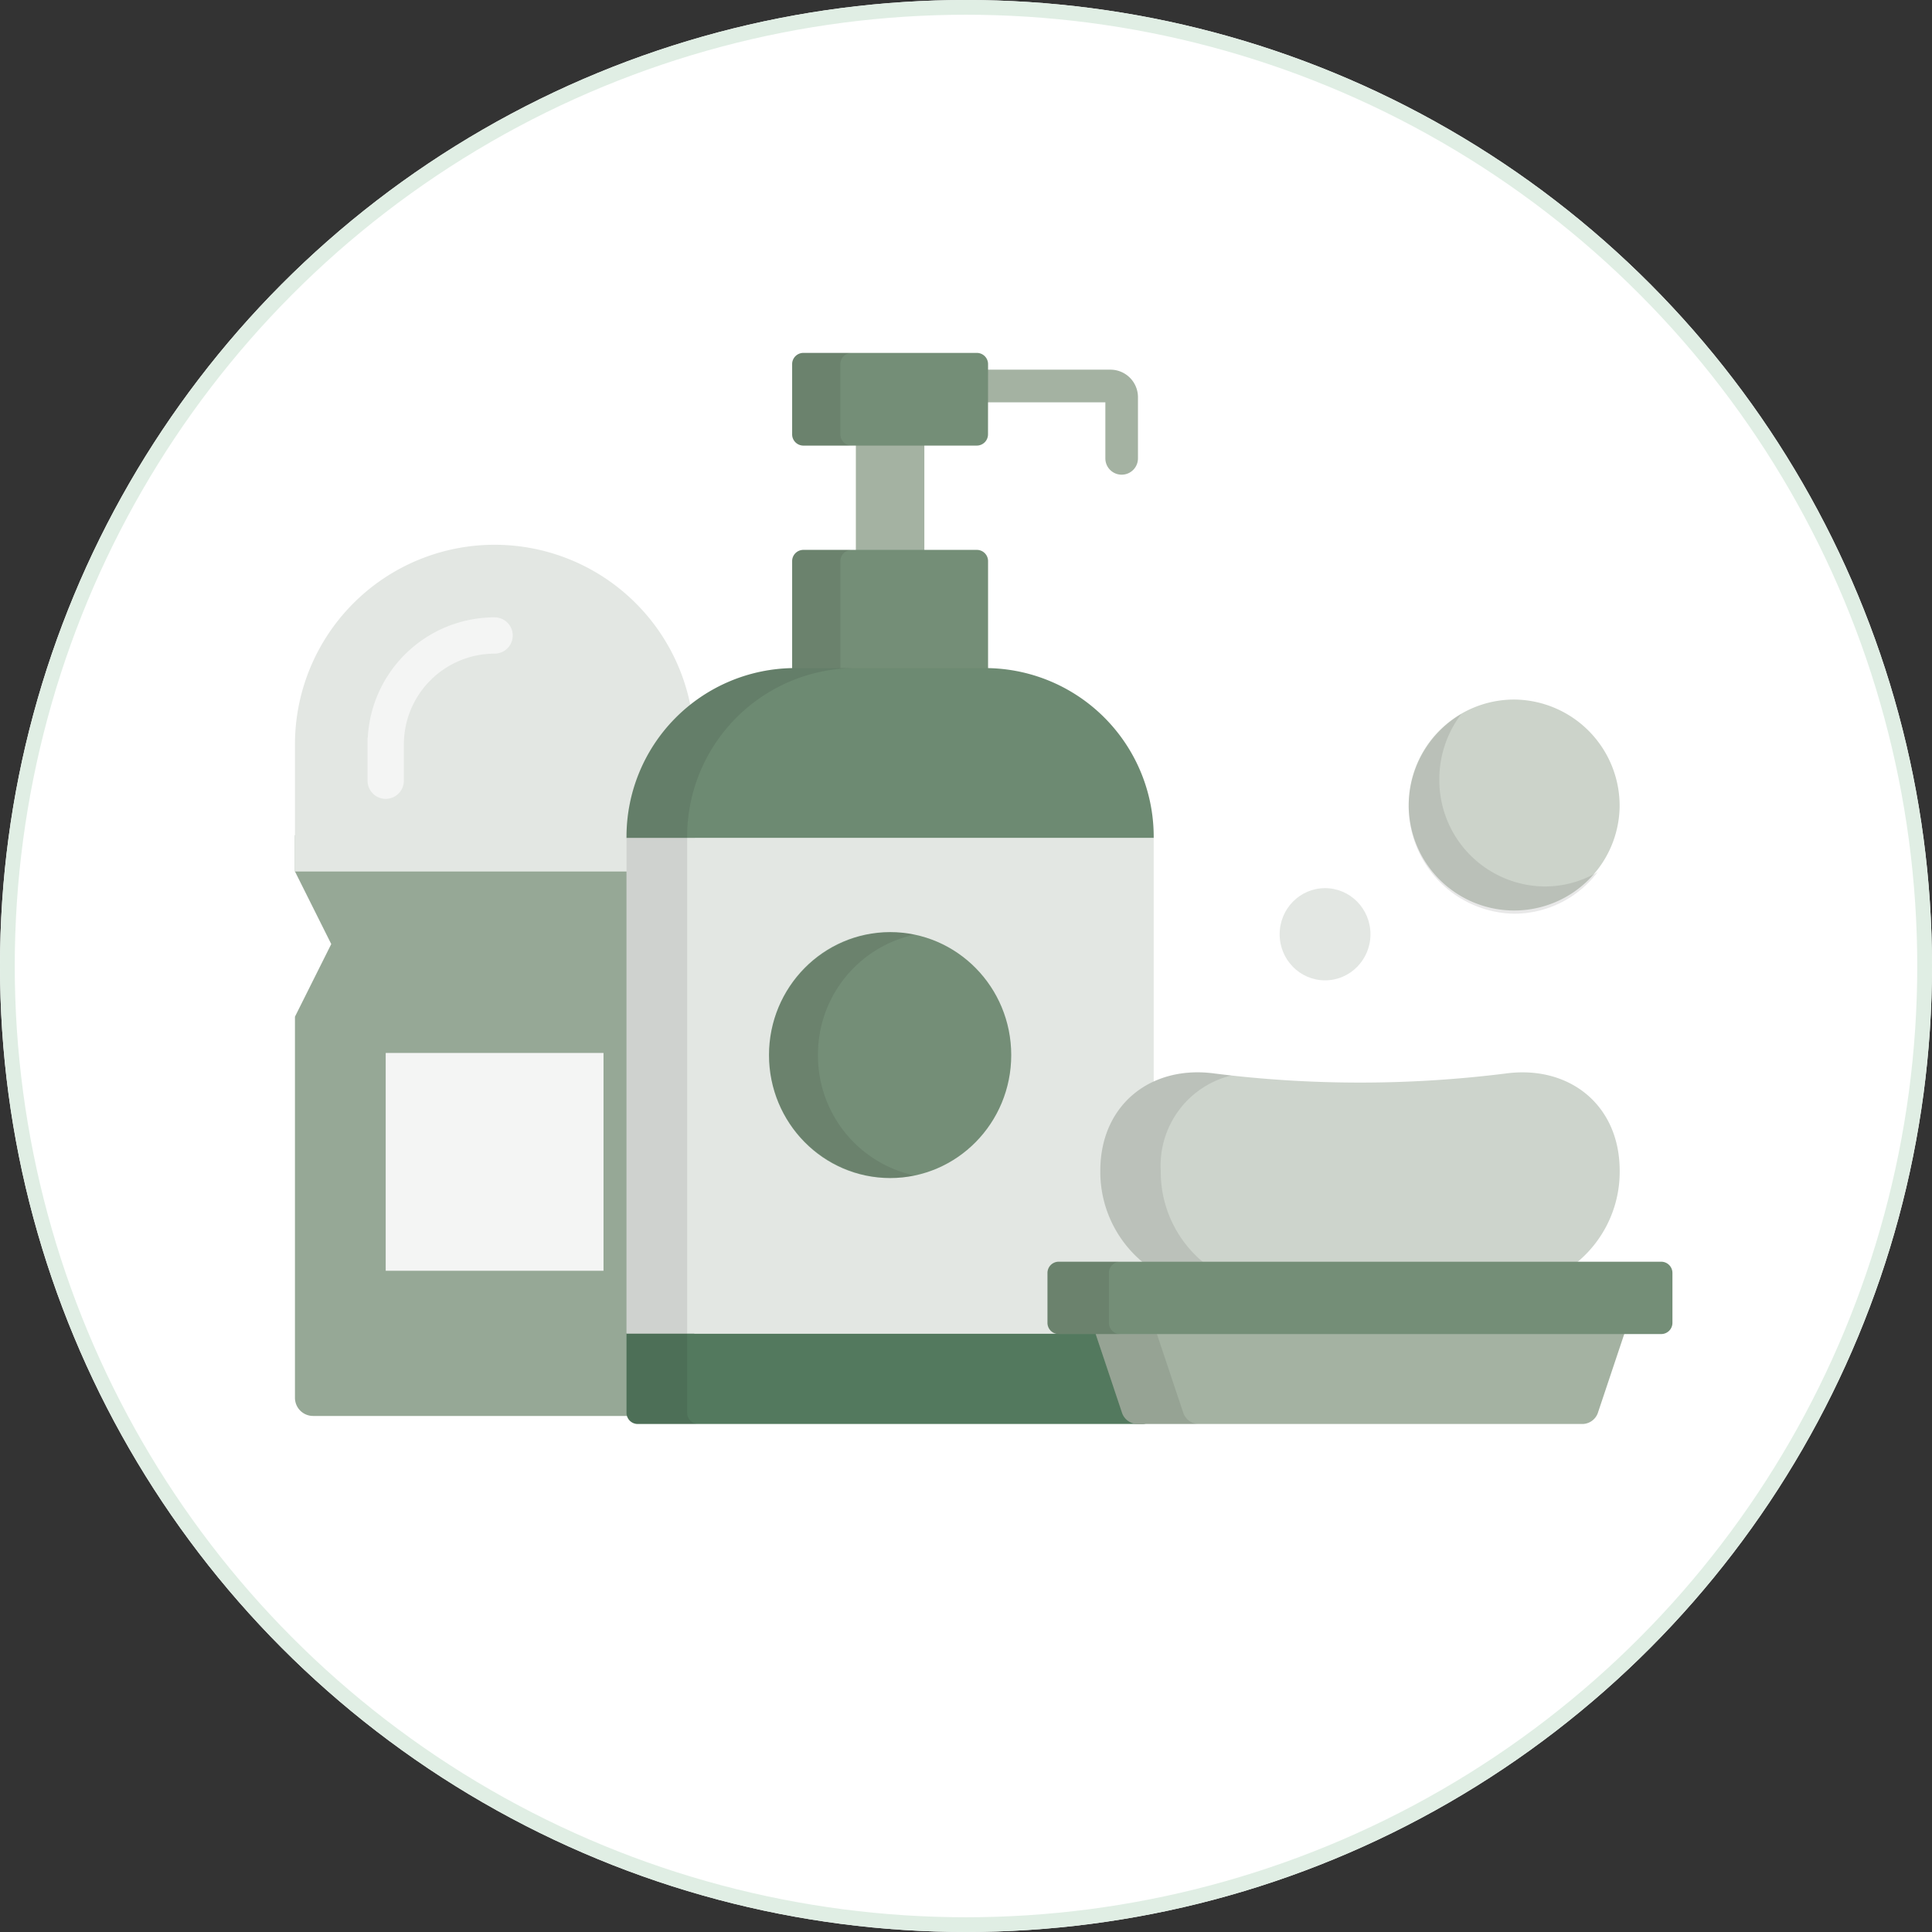 <svg xmlns="http://www.w3.org/2000/svg" width="131" height="131" viewBox="0 0 131 131">
  <rect x="0" y="0" width="131" height="131" fill="#333333" stroke="none"/>
  <g id="Grupo_96" data-name="Grupo 96" transform="translate(-587 -1666)">
    <g id="Elipse_6" data-name="Elipse 6" transform="translate(587 1666)" fill="#fff" stroke="#e0eee4" stroke-width="1">
      <circle cx="65.5" cy="65.5" r="65.5" stroke="none"/>
      <circle cx="65.5" cy="65.5" r="65" fill="none"/>
    </g>
    <g id="Grupo_125" data-name="Grupo 125" transform="translate(608.951 939.962)">
      <g id="Grupo_124" data-name="Grupo 124" transform="translate(-1.951 762.975)">
        <path id="Trazado_149" data-name="Trazado 149" d="M25.123,813.762H-1.951v2.461L.51,821.146l-2.461,4.923v25.844a1.229,1.229,0,0,0,1.23,1.229H23.893a1.229,1.229,0,0,0,1.23-1.229V826.069l-2.461-4.923,2.461-4.923v-2.461Z" transform="translate(1.951 -794.07)" fill="#96a896"/>
        <path id="Trazado_150" data-name="Trazado 150" d="M25.123,788.889v-.006a13.537,13.537,0,1,0-27.074,0V797.5H25.123Z" transform="translate(1.951 -775.345)" fill="#e3e7e3"/>
        <g id="Grupo_123" data-name="Grupo 123" transform="translate(4.922 4.923)">
          <rect id="Rectángulo_565" data-name="Rectángulo 565" width="14.768" height="14.768" transform="translate(1.231 29.536)" fill="#f4f5f4"/>
          <path id="Trazado_151" data-name="Trazado 151" d="M16.266,784.95a8.615,8.615,0,0,0-8.6,8.154H7.651v2.922a1.231,1.231,0,1,0,2.462,0v-2.461a6.16,6.16,0,0,1,6.152-6.154,1.23,1.23,0,1,0,0-2.461Z" transform="translate(-7.651 -784.95)" fill="#f4f5f4"/>
        </g>
      </g>
      <rect id="Rectángulo_566" data-name="Rectángulo 566" width="4.644" height="8.346" transform="translate(36.081 755.597)" fill="#a4b2a2"/>
      <path id="Trazado_152" data-name="Trazado 152" d="M63.941,784.509H76.983c.038,0,.075,0,.112,0a.775.775,0,0,0,.009-.085v-7.639a.761.761,0,0,0-.759-.759H64.579a.762.762,0,0,0-.759.759v7.639a.773.773,0,0,0,.009.085C63.866,784.511,63.9,784.509,63.941,784.509Z" transform="translate(-32.059 -12.703)" fill="#748e77"/>
      <path id="Trazado_153" data-name="Trazado 153" d="M63.941,784.509H67.1a.715.715,0,0,1-.009-.082v-7.639a.761.761,0,0,1,.759-.759H64.579a.761.761,0,0,0-.759.759v7.639a.785.785,0,0,0,.009.085C63.866,784.511,63.9,784.509,63.941,784.509Z" transform="translate(-32.059 -12.703)" fill="#1a1818" opacity="0.1" style="isolation: isolate"/>
      <path id="Trazado_154" data-name="Trazado 154" d="M41.909,885.065a.761.761,0,0,0,.759.759H76.9a.762.762,0,0,0,.759-.759v-5.372H41.909Z" transform="translate(-21.379 -63.232)" fill="#53795e"/>
      <path id="Trazado_155" data-name="Trazado 155" d="M46.02,885.065v-5.372H41.909v5.372a.761.761,0,0,0,.759.759h4.111A.761.761,0,0,1,46.02,885.065Z" transform="translate(-21.379 -63.232)" fill="#1a1818" opacity="0.1" style="isolation: isolate"/>
      <path id="Trazado_156" data-name="Trazado 156" d="M66.3,791.66H53.261a11.44,11.44,0,0,0-11.352,11.526H77.655A11.44,11.44,0,0,0,66.3,791.66Z" transform="translate(-21.379 -20.322)" fill="#6d8a72"/>
      <rect id="Rectángulo_567" data-name="Rectángulo 567" width="35.746" height="33.598" transform="translate(20.53 782.863)" fill="#e3e7e3"/>
      <path id="Trazado_157" data-name="Trazado 157" d="M57.371,791.66H53.26a11.44,11.44,0,0,0-11.351,11.526v33.6H46.02v-33.6A11.439,11.439,0,0,1,57.371,791.66Z" transform="translate(-21.379 -20.322)" fill="#1a1818" opacity="0.1" style="isolation: isolate"/>
      <ellipse id="Elipse_7" data-name="Elipse 7" cx="8.212" cy="8.338" rx="8.212" ry="8.338" transform="translate(30.192 789.24)" fill="#748e77"/>
      <path id="Trazado_158" data-name="Trazado 158" d="M64.077,834.924a8.311,8.311,0,0,1,6.551-8.167,8.128,8.128,0,0,0-1.66-.171,8.339,8.339,0,0,0,0,16.676,8.133,8.133,0,0,0,1.66-.171A8.311,8.311,0,0,1,64.077,834.924Z" transform="translate(-30.565 -37.346)" fill="#1a1818" opacity="0.1" style="isolation: isolate"/>
      <path id="Trazado_159" data-name="Trazado 159" d="M97.586,752.185h-8.77V754.4H97.24v3.8a1.105,1.105,0,1,0,2.211,0v-4.146A1.867,1.867,0,0,0,97.586,752.185Z" transform="translate(-44.242 -1.081)" fill="#a4b2a2"/>
      <path id="Trazado_160" data-name="Trazado 160" d="M77.1,755.492a.761.761,0,0,1-.759.759H64.579a.762.762,0,0,1-.759-.759v-4.766a.761.761,0,0,1,.759-.759H76.345a.761.761,0,0,1,.759.759Z" transform="translate(-32.059 0)" fill="#748e77"/>
      <path id="Trazado_161" data-name="Trazado 161" d="M67.089,755.492v-4.766a.761.761,0,0,1,.759-.759H64.579a.761.761,0,0,0-.759.759v4.766a.762.762,0,0,0,.759.759h3.269A.761.761,0,0,1,67.089,755.492Z" transform="translate(-32.059 0)" fill="#1a1818" opacity="0.1" style="isolation: isolate"/>
      <path id="Trazado_162" data-name="Trazado 162" d="M159.683,803.083a7.152,7.152,0,1,1-7.151-7.261A7.207,7.207,0,0,1,159.683,803.083Z" transform="translate(-71.814 -22.351)" fill="#ccd3ca"/>
      <path id="Trazado_163" data-name="Trazado 163" d="M154.608,809.426a7.206,7.206,0,0,1-7.15-7.26,7.3,7.3,0,0,1,1.491-4.436,7.281,7.281,0,0,0,3.582,13.544,7.1,7.1,0,0,0,5.66-2.826A7.035,7.035,0,0,1,154.608,809.426Z" transform="translate(-71.814 -23.281)" fill="#1a1818" opacity="0.1" style="isolation: isolate"/>
      <ellipse id="Elipse_8" data-name="Elipse 8" cx="3.079" cy="3.126" rx="3.079" ry="3.126" transform="translate(64.816 786.259)" fill="#e3e7e3"/>
      <path id="Trazado_164" data-name="Trazado 164" d="M108.093,858.483h28.19A7.962,7.962,0,0,0,139.8,851.8c-.005-4.488-3.461-7.189-7.784-6.581a79.535,79.535,0,0,1-19.646,0c-4.324-.608-7.78,2.093-7.784,6.581A7.962,7.962,0,0,0,108.093,858.483Z" transform="translate(-51.927 -46.385)" fill="#cdd4cc"/>
      <path id="Trazado_165" data-name="Trazado 165" d="M108.093,858.483h4.1a7.962,7.962,0,0,1-3.512-6.688,6.288,6.288,0,0,1,4.794-6.452q-.555-.061-1.11-.129c-4.324-.608-7.779,2.093-7.784,6.581A7.962,7.962,0,0,0,108.093,858.483Z" transform="translate(-51.927 -46.385)" fill="#1a1818" opacity="0.1" style="isolation: isolate"/>
      <path id="Trazado_166" data-name="Trazado 166" d="M103.613,878.686l1.983,5.927a1.128,1.128,0,0,0,1,.72h30.241a1.129,1.129,0,0,0,1-.72l1.983-5.927Z" transform="translate(-51.455 -62.741)" fill="#a4b2a2"/>
      <path id="Trazado_167" data-name="Trazado 167" d="M109.748,884.613l-1.983-5.927h-4.152l1.983,5.927a1.128,1.128,0,0,0,1,.72h4.152A1.128,1.128,0,0,1,109.748,884.613Z" transform="translate(-51.455 -62.741)" fill="#1a1818" opacity="0.1" style="isolation: isolate"/>
      <path id="Trazado_168" data-name="Trazado 168" d="M139.97,874.333a.761.761,0,0,1-.759.759H98.354a.761.761,0,0,1-.759-.759v-3.386a.762.762,0,0,1,.759-.76h40.857a.762.762,0,0,1,.759.76v3.386Z" transform="translate(-48.521 -58.598)" fill="#748e77"/>
      <path id="Trazado_169" data-name="Trazado 169" d="M101.759,874.333v-3.386a.762.762,0,0,1,.759-.76H98.354a.762.762,0,0,0-.759.76v3.386a.761.761,0,0,0,.759.759h4.164A.761.761,0,0,1,101.759,874.333Z" transform="translate(-48.521 -58.598)" fill="#1a1818" opacity="0.1" style="isolation: isolate"/>
    </g>
  </g>
</svg>
